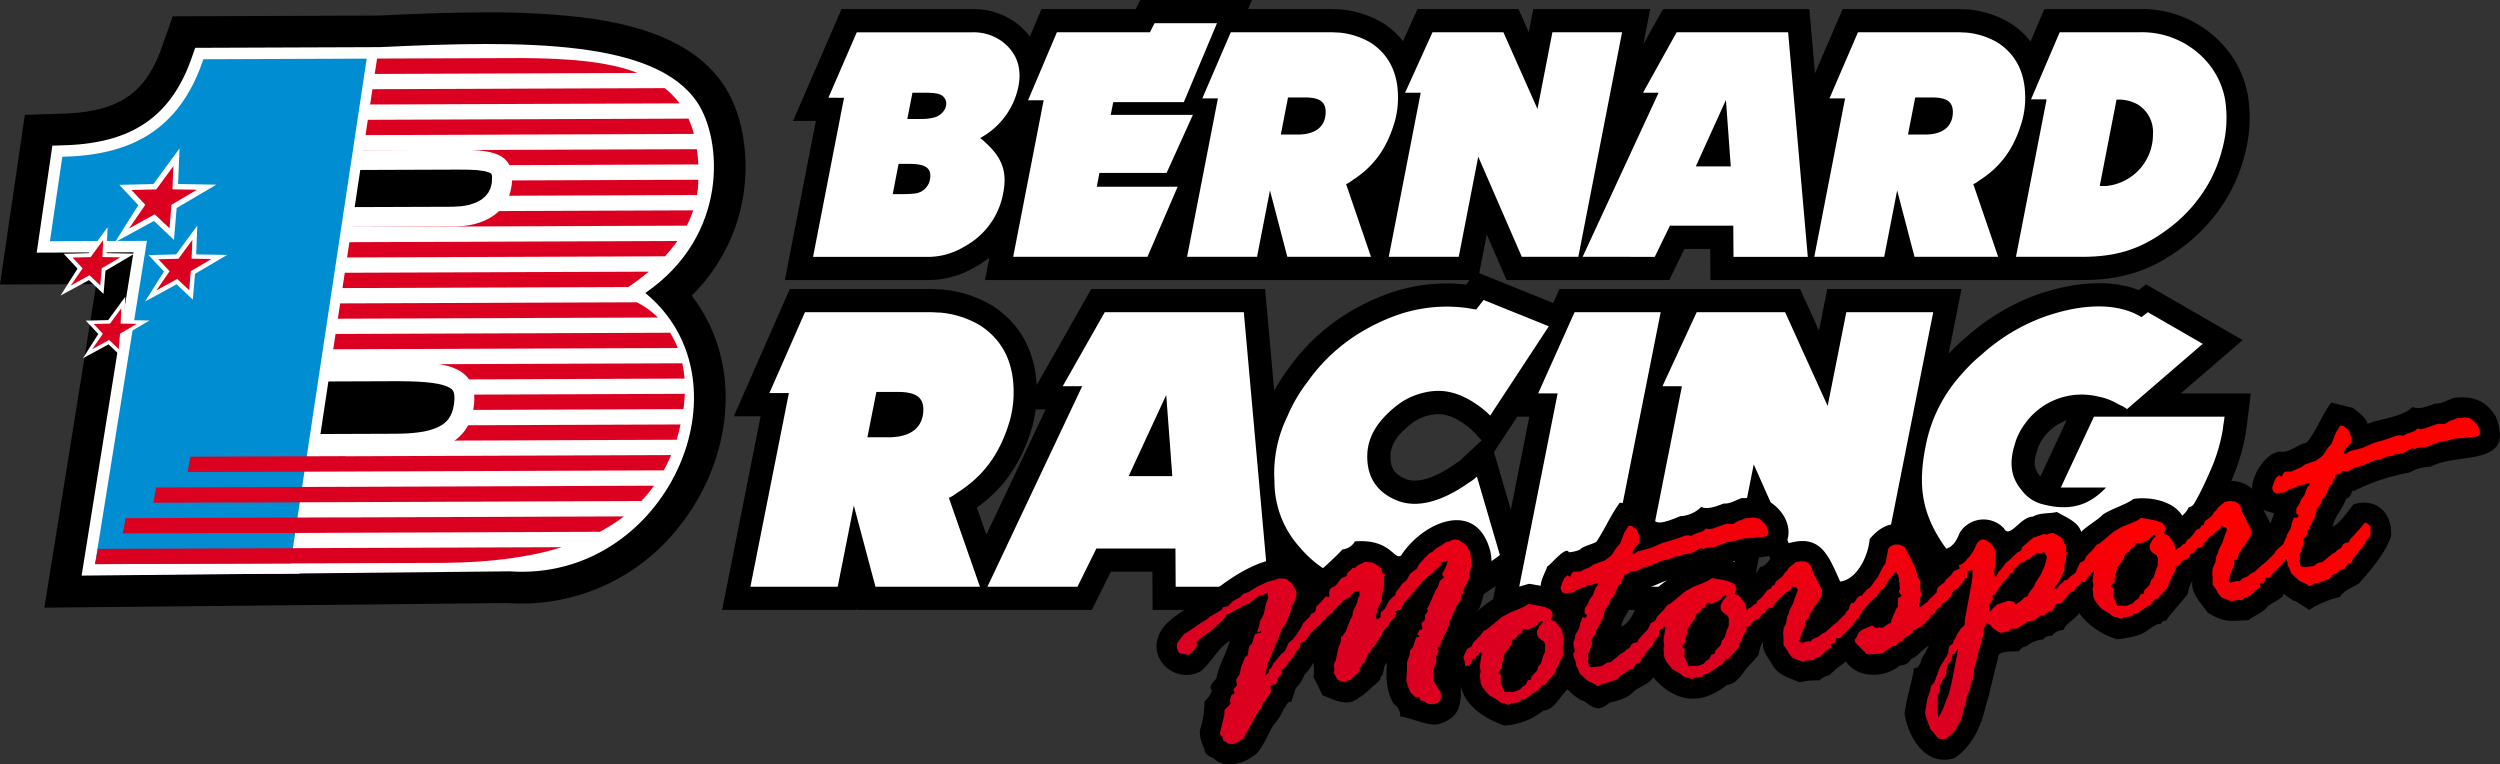 <svg id="Layer_1" data-name="Layer 1" xmlns="http://www.w3.org/2000/svg" xmlns:xlink="http://www.w3.org/1999/xlink" viewBox="0 0 500.316 152.96"><rect x="0" y="0" width="500.316" height="152.96" fill="#333333" stroke="none"/><defs><style>.cls-1,.cls-2,.cls-3,.cls-4{fill-rule:evenodd;}.cls-2{fill:#fff;}.cls-3{fill:#dc0020;}.cls-4{fill:#008dd2;}.cls-5{fill:url(#linear-gradient);}.cls-6{fill:url(#linear-gradient-2);}.cls-7{fill:url(#linear-gradient-3);}</style><linearGradient id="linear-gradient" x1="269.977" y1="82.971" x2="264.121" y2="128.261" gradientUnits="userSpaceOnUse"><stop offset="0" stop-color="red"/><stop offset="0.839" stop-color="#dc0020"/></linearGradient><linearGradient id="linear-gradient-2" x1="1031.268" y1="564.28" x2="1025.412" y2="609.569" xlink:href="#linear-gradient"/><linearGradient id="linear-gradient-3" x1="1127.371" y1="576.707" x2="1121.514" y2="621.996" xlink:href="#linear-gradient"/></defs><path class="cls-1" d="M824.567,597.019l-92.853.925L742.1,533.2l-19.269.071,4.977-33.951,8.285-.263L737.1,499l.976-.077.945-.1.913-.118.881-.143.846-.161.813-.183.783-.2.749-.223.716-.243.684-.264.662-.284.629-.3.6-.323.583-.348.564-.37.54-.394.521-.418.512-.453.5-.485.487-.52.479-.561.471-.607.463-.652.451-.7.443-.758.433-.815.423-.878.411-.939.392-1,2.43-6.884,41.313-.153c7.086-.342,14.188-.621,21.283-.626a156.384,156.384,0,0,1,19.257.988c10.3,1.274,22.188,4.323,28.348,13.454,4.145,6.142,5.132,14.918,4,22.094a36.01,36.01,0,0,1-10.345,20.146,32.314,32.314,0,0,1,6.008,12.975c2.553,11.789-1.27,24.368-8.8,33.6a40.02,40.02,0,0,1-33.9,14.957" transform="translate(-722.834 -476.336)"/><path class="cls-2" d="M824.75,590.677l-85.584.854,10.38-64.706-19.37.072,3.139-21.413,3.054-.1,1.153-.064,1.131-.087,1.109-.116,1.088-.142,1.064-.171,1.041-.2,1.017-.229,1-.258.97-.29.944-.321.922-.354.9-.387.874-.421.849-.457.827-.492.805-.529.781-.569.758-.608.736-.65.712-.693.691-.736.67-.784.646-.832.625-.882.6-.933.577-.987.553-1.041.529-1.1.5-1.155.478-1.212.981-2.777,36.985-.138c29.358-1.42,55.076-1.414,63.469,11.023,5.035,7.461,6.409,26.653-10.375,38.175,21.994,18.1,4.089,57.943-27.227,55.705" transform="translate(-722.834 -476.336)"/><path class="cls-3" d="M825.555,487.951l-48.165.177,0,.014,50.063-.184q-.939-.011-1.9-.007" transform="translate(-722.834 -476.336)"/><path class="cls-2" d="M850.429,490.934l-73.491.272-.449,3.059,79.368-.292a20.626,20.626,0,0,0-5.428-3.039" transform="translate(-722.834 -476.336)"/><path class="cls-2" d="M858.825,497.021l-82.785.306-.448,3.062,85.022-.315a17.034,17.034,0,0,0-1.789-3.053" transform="translate(-722.834 -476.336)"/><path class="cls-2" d="M861.694,503.131l-86.553.32-.436,3.42,87.616-.324a31.326,31.326,0,0,0-.627-3.416" transform="translate(-722.834 -476.336)"/><path class="cls-2" d="M862.589,509.246l-88.344.327-.45,3.061,88.794-.328c.032-1.06.041-2.09,0-3.06" transform="translate(-722.834 -476.336)"/><path class="cls-2" d="M862.321,515.369l-88.975.329-.448,3.062,88.661-.328a19.936,19.936,0,0,0,.762-3.063" transform="translate(-722.834 -476.336)"/><path class="cls-2" d="M860.267,521.5l-87.819.325L772,524.88l86.4-.32a24.59,24.59,0,0,0,1.863-3.065" transform="translate(-722.834 -476.336)"/><path class="cls-2" d="M855.908,527.63l-84.357.313-.449,3.062,81.574-.3a36.746,36.746,0,0,0,3.232-3.073" transform="translate(-722.834 -476.336)"/><path class="cls-2" d="M846.181,535.254c.773-.447,1.57-.945,2.372-1.474l-77.9.287-.45,3.06,80.081-.3a20.022,20.022,0,0,0-4.1-1.577" transform="translate(-722.834 -476.336)"/><path class="cls-2" d="M854.513,539.874l-84.759.313-.448,3.063,87.636-.324a16.846,16.846,0,0,0-2.429-3.052" transform="translate(-722.834 -476.336)"/><path class="cls-2" d="M859.383,549.038a20.084,20.084,0,0,0-.918-3.058l-89.608.331-.325,2.233.024.83Z" transform="translate(-722.834 -476.336)"/><path class="cls-2" d="M768.739,555.49l91.136-.339a27.624,27.624,0,0,0-.047-3.054l-91.18.337Z" transform="translate(-722.834 -476.336)"/><path class="cls-2" d="M768.921,561.613l90.12-.333c.214-.974.4-1.957.558-2.985,0-.031,0-.055.007-.081l-90.776.336Z" transform="translate(-722.834 -476.336)"/><path class="cls-2" d="M769.105,567.732l88.032-.323c.408-.987.783-2.006,1.111-3.068l-89.234.33Z" transform="translate(-722.834 -476.336)"/><path class="cls-2" d="M769.288,573.847l84.434-.314a29.043,29.043,0,0,0,1.938-3.066l-86.464.32Z" transform="translate(-722.834 -476.336)"/><path class="cls-2" d="M769.47,579.969l78.231-.289a30.208,30.208,0,0,0,3.468-3.075l-81.79.3Z" transform="translate(-722.834 -476.336)"/><path class="cls-2" d="M769.654,586.086l65.634-.243a44.575,44.575,0,0,0,7.577-3.082l-73.3.271Z" transform="translate(-722.834 -476.336)"/><path class="cls-3" d="M855.857,493.973l-79.368.292-.449,3.062,82.785-.306a16.112,16.112,0,0,0-2.968-3.048" transform="translate(-722.834 -476.336)"/><path class="cls-3" d="M860.614,500.074l-85.022.315-.451,3.062,86.553-.32a19.934,19.934,0,0,0-1.08-3.057" transform="translate(-722.834 -476.336)"/><path class="cls-3" d="M862.308,506.19l-87.614.324-.449,3.059,88.344-.327c-.047-1.075-.146-2.086-.281-3.056" transform="translate(-722.834 -476.336)"/><path class="cls-3" d="M862.559,513.227c.017-.315.018-.613.03-.921l-88.794.328-.449,3.064,88.975-.329a19.733,19.733,0,0,0,.238-2.142" transform="translate(-722.834 -476.336)"/><path class="cls-3" d="M861.559,518.432l-88.661.328-.45,3.06,87.819-.325a20.947,20.947,0,0,0,1.292-3.063" transform="translate(-722.834 -476.336)"/><path class="cls-3" d="M858.4,524.56l-86.4.32-.45,3.063,84.357-.313a30.225,30.225,0,0,0,2.5-3.07" transform="translate(-722.834 -476.336)"/><path class="cls-3" d="M852.676,530.7l-81.574.3-.448,3.062,77.9-.287a44.969,44.969,0,0,0,4.123-3.077" transform="translate(-722.834 -476.336)"/><path class="cls-3" d="M850.285,536.831l-80.081.3-.45,3.06,84.759-.313a17.212,17.212,0,0,0-4.228-3.043" transform="translate(-722.834 -476.336)"/><path class="cls-3" d="M856.942,542.926l-87.636.324-.449,3.061,89.608-.331a17.831,17.831,0,0,0-1.523-3.054" transform="translate(-722.834 -476.336)"/><path class="cls-3" d="M768.648,552.434l91.18-.337a23.661,23.661,0,0,0-.445-3.059l-90.827.336Z" transform="translate(-722.834 -476.336)"/><path class="cls-3" d="M768.83,558.55l90.776-.336a29.164,29.164,0,0,0,.269-3.063l-91.136.339Z" transform="translate(-722.834 -476.336)"/><path class="cls-3" d="M769.014,564.671l89.234-.33c.3-.985.561-2.009.793-3.061l-90.12.333Z" transform="translate(-722.834 -476.336)"/><path class="cls-3" d="M827.45,487.958l-50.063.184-.449,3.064,73.491-.272c-5.974-2.316-13.856-2.91-22.979-2.976" transform="translate(-722.834 -476.336)"/><path class="cls-2" d="M775.492,548.769l-2.7,18.433,29.347-.107c8.04-.029,14.385-1.718,15.48-9.205,1.276-8.73-6.265-9.255-16.659-9.215Z" transform="translate(-722.834 -476.336)"/><polygon class="cls-1" points="56.094 76.376 54.552 86.894 79.169 86.803 80.568 86.777 81.873 86.713 83.102 86.605 84.242 86.454 85.291 86.253 86.237 86.009 87.079 85.724 87.807 85.404 88.432 85.051 88.962 84.667 89.412 84.248 89.794 83.783 90.135 83.241 90.429 82.596 90.675 81.823 90.856 80.906 90.953 79.83 90.92 79.058 90.815 78.555 90.689 78.251 90.548 78.045 90.34 77.841 89.979 77.595 89.407 77.322 88.612 77.052 87.609 76.814 86.412 76.62 85.044 76.474 83.522 76.375 81.869 76.318 80.1 76.293 78.219 76.293 56.094 76.376"/><path class="cls-2" d="M813.993,506.325c6.4-.024,12.262.086,11.213,7.247-.787,5.371-5.53,8.073-11.542,8.1l-27.126.1,2.249-15.349Z" transform="translate(-722.834 -476.336)"/><polygon class="cls-1" points="91.248 33.944 93.512 33.954 95.486 34.045 97.03 34.256 97.985 34.547 98.311 34.746 98.355 34.807 98.475 35.243 98.429 36.595 98.158 37.675 97.717 38.564 97.112 39.313 96.303 39.971 95.257 40.534 93.967 40.976 92.444 41.264 90.613 41.377 68.301 41.457 69.39 34.025 91.248 33.944"/><polygon class="cls-2" points="59.921 114.801 16.616 114.96 26.997 50.257 7.622 50.33 10.694 29.373 13.605 29.281 14.762 29.22 15.897 29.131 17.013 29.014 18.106 28.872 19.176 28.7 20.222 28.499 21.248 28.268 22.247 28.009 23.224 27.717 24.175 27.394 25.105 27.037 26.009 26.647 26.889 26.223 27.745 25.765 28.579 25.267 29.388 24.733 30.175 24.162 30.938 23.55 31.679 22.894 32.397 22.198 33.093 21.456 33.767 20.666 34.419 19.828 35.045 18.941 35.649 18.004 36.231 17.012 36.788 15.965 37.319 14.862 37.825 13.699 38.304 12.479 39.253 9.805 75.769 9.672 59.921 114.801"/><path class="cls-4" d="M780.991,589.094l-39.137.145,10.381-64.7-19.408.072,2.478-16.9c13.13-.287,23.317-4.846,28.23-19.517l32.686-.122Z" transform="translate(-722.834 -476.336)"/><path class="cls-2" d="M756.654,508.913l-3.121,4.256-6.822.162s3.073,3.286,3.812,4.073c-.706,1.029-4.39,6.961-4.39,6.961l-.293.44s6.771-3.679,7.808-4.252c.753.718,4,3.795,4,3.795s.469-5.53.54-6.38c.77-.455,7.941-4.676,7.941-4.676l-7.654-.131c.053-1.3.286-7.126.286-7.126Z" transform="translate(-722.834 -476.336)"/><polygon class="cls-3" points="34.701 33.233 34.513 37.889 39.408 37.972 34.322 40.967 33.922 45.691 30.963 42.884 25.821 45.721 29.079 40.989 26.304 38.021 31.274 37.903 34.701 33.233"/><path class="cls-2" d="M760.614,523.8s-2.119,2.889-2.529,3.45c-.677.018-5.523.131-5.523.131s2.488,2.662,3.088,3.3c-.574.833-3.555,5.639-3.555,5.639l-.239.357s5.483-2.984,6.323-3.444l3.244,3.072s.377-4.479.436-5.168l6.432-3.789s-5.113-.088-6.2-.1c.044-1.054.232-5.773.232-5.773Z" transform="translate(-722.834 -476.336)"/><polygon class="cls-3" points="38.495 47.999 38.343 51.772 42.307 51.837 38.187 54.266 37.865 58.088 35.466 55.816 31.303 58.112 33.939 54.282 31.692 51.88 35.719 51.782 38.495 47.999"/><path class="cls-2" d="M742.827,523.906s-1.906,2.6-2.276,3.1c-.61.018-4.97.119-4.97.119s2.238,2.395,2.776,2.969c-.516.748-3.2,5.075-3.2,5.075l-.215.322s4.936-2.686,5.694-3.1c.549.522,2.918,2.768,2.918,2.768s.342-4.034.393-4.652c.563-.333,5.789-3.409,5.789-3.409l-5.582-.1c.04-.946.211-5.2.211-5.2Z" transform="translate(-722.834 -476.336)"/><polygon class="cls-3" points="20.637 48.048 20.498 51.445 24.066 51.504 20.361 53.688 20.068 57.13 17.911 55.085 14.162 57.151 16.536 53.703 14.515 51.542 18.138 51.453 20.637 48.048"/><path class="cls-2" d="M746.527,537.605s-1.715,2.34-2.049,2.793c-.547.014-4.472.105-4.472.105s2.011,2.159,2.5,2.676c-.464.673-2.878,4.567-2.878,4.567l-.2.288s4.441-2.416,5.122-2.789l2.627,2.489s.306-3.629.356-4.186l5.21-3.07s-4.143-.073-5.021-.084c.031-.852.186-4.679.186-4.679Z" transform="translate(-722.834 -476.336)"/><polygon class="cls-3" points="24.271 61.699 24.149 64.756 27.362 64.81 24.024 66.776 23.762 69.872 21.818 68.031 18.446 69.891 20.583 66.791 18.762 64.842 22.025 64.763 24.271 61.699"/><path class="cls-3" d="M769.746,589.134l41.972-.155c8.844-.08,16.79-1.041,23.57-3.136L792.334,586v0l-49.916.183-.564,3.05,27.892-.1Z" transform="translate(-722.834 -476.336)"/><path class="cls-3" d="M769.563,583.032l73.3-.271a34.309,34.309,0,0,0,4.835-3.081l-55.938.207v-.012l-43.785.161-.566,3.051,22.152-.08Z" transform="translate(-722.834 -476.336)"/><path class="cls-3" d="M769.379,576.91l81.79-.3a28.45,28.45,0,0,0,2.553-3.072l-61.95.23v-.01l-37.7.138-.554,3.052,15.861-.058Z" transform="translate(-722.834 -476.336)"/><path class="cls-3" d="M769.2,570.787l86.466-.32a31.758,31.758,0,0,0,1.475-3.058l-65.155.238,0-.025-31.043.115-.574,3.077,8.833-.031Z" transform="translate(-722.834 -476.336)"/><path class="cls-1" d="M1172.714,495.505a20.513,20.513,0,0,0-4.947-10.127l-.013-.013-.013-.014a21.873,21.873,0,0,0-16.706-7.2h-19.071l-2.768,6.479a16.7,16.7,0,0,0-3.789-3.5l-.026-.014-.021-.015a19.718,19.718,0,0,0-8.413-2.848l-.3-.04h-.306c-.514,0-1.033-.06-1.552-.06H1091.6l-5.537,12.863-1.129-12.863h-29.3l-3.923,7.052,1.377-7.052h-23.407l-.9,4.635-2.058-4.635h-20.207l-2.9,6.4a16.674,16.674,0,0,0-3.738-3.424l-.022-.015-.021-.014a19.737,19.737,0,0,0-8.414-2.846l-.3-.04h-.306c-.511,0-1.028-.06-1.548-.06H972.612l.76-1.812h-22.35l-.912,1.812H931.27l-2.327,5.489A14.188,14.188,0,0,0,926,480.791l-.025-.019-.029-.019a14.382,14.382,0,0,0-8.531-2.6H891.247L881.54,500.54h4.568l-6.2,31.838h28.2a18.714,18.714,0,0,0,10.032-2.677l.017-.01a23.671,23.671,0,0,0,2.677-1.8l-.875,4.491H1018.6l1.773-9.123,3.969,9.123H1056.9l3.037-6.233h5.161l.042,6.233h74.339c7.523,0,13.3-1.635,19.392-6.042a34.179,34.179,0,0,0,10-11.022l.017-.03.016-.029a32.315,32.315,0,0,0,3.121-7.8l0-.026.009-.026A28.5,28.5,0,0,0,1172.714,495.505Z" transform="translate(-722.834 -476.336)"/><path class="cls-2" d="M903.927,515.182a19.738,19.738,0,0,0,2.024-.122,3.446,3.446,0,0,0,3.032-3.047c.266-2-.882-2.879-4.131-2.879h-2.188l-1.176,6.048h2.439m3.549-15.035a9.8,9.8,0,0,0,2.574-.376c1.752-.623,2.678-2.5,1.852-3.739-.525-.822-1.338-1.136-3.906-1.136h-2.559l-1.025,5.251ZM888.617,495.9l5.679-13.1h23.123a9.733,9.733,0,0,1,5.846,1.751c3.5,2.556,4.449,6.363,2.847,11.044a15.179,15.179,0,0,1-7.125,8.367,8.62,8.62,0,0,1,.965.812c3.673,3.308,4.6,6.246,3.474,11.047a15.215,15.215,0,0,1-7.6,9.861,14.006,14.006,0,0,1-7.715,2.059H885.548l6.2-31.838Z" transform="translate(-722.834 -476.336)"/><polygon class="cls-2" points="205.738 20.066 211.514 6.457 230.136 6.457 231.05 4.645 243.548 4.645 236.915 20.441 222.79 20.441 222.288 22.99 238.729 22.99 233.465 34.609 220.028 34.609 219.497 37.364 235.682 37.364 229.634 51.397 202.765 51.397 208.863 20.066 205.738 20.066"/><path class="cls-2" d="M982.536,503.264c3.748,0,5.651-1.745,5.6-4.678-.079-1.871-1.216-2.747-4.152-2.747H980.6l-1.442,7.425h3.378m-19.091-7.232,5.7-13.24h20.126c.5,0,1.05.062,1.548.062a15.039,15.039,0,0,1,6.466,2.119c3.7,2.5,5.574,6.37,5.3,11.933a18.055,18.055,0,0,1-.565,3.552c-1.593,5.62-4.3,9.243-8.585,11.984a5.249,5.249,0,0,1-1.209.751l4.977,14.54H980.462l-3.474-13.287L974.4,527.733h-14l6.17-31.7Z" transform="translate(-722.834 -476.336)"/><polygon class="cls-2" points="281.194 18.561 286.681 6.457 300.87 6.457 307.692 21.814 310.677 6.457 324.62 6.457 315.867 51.397 304.551 51.397 295.835 31.356 291.934 51.397 277.932 51.397 284.323 18.561 281.194 18.561"/><path class="cls-2" d="M1069.208,509.64l-.97-13.3-6.031,13.3Zm-29.645,18.093,15.2-32.837h-3.12l6.729-12.1h22.312l3.938,44.941h-14.87l-.039-6.235h-12.68l-3.035,6.235Z" transform="translate(-722.834 -476.336)"/><path class="cls-2" d="M1108.052,503.264c3.751,0,5.654-1.745,5.6-4.678-.076-1.871-1.218-2.747-4.154-2.747h-3.379l-1.447,7.425h3.38m-19.092-7.232,5.7-13.24h20.127c.5,0,1.05.062,1.552.062a15.034,15.034,0,0,1,6.461,2.119c3.7,2.5,5.57,6.37,5.307,11.933a17.783,17.783,0,0,1-.573,3.552c-1.593,5.62-4.294,9.243-8.577,11.984a5.563,5.563,0,0,1-1.213.751l4.977,14.54h-16.741l-3.479-13.287-2.589,13.287h-13.992l6.164-31.7Z" transform="translate(-722.834 -476.336)"/><path class="cls-2" d="M1144.289,513.563a10.354,10.354,0,0,0,9.41-10.423,6.454,6.454,0,0,0-3.1-5.927,7.863,7.863,0,0,0-4.19-.936l-3.366,17.286h1.246M1129.3,496.21l5.733-13.418h16.006a17.227,17.227,0,0,1,13.264,5.681,15.818,15.818,0,0,1,3.843,7.866,23.545,23.545,0,0,1-.623,9.985,27.509,27.509,0,0,1-2.676,6.68,29.478,29.478,0,0,1-8.682,9.554c-5.081,3.678-9.815,5.175-16.686,5.175H1126.28l6.136-31.523Z" transform="translate(-722.834 -476.336)"/><path class="cls-1" d="M1159.26,555.075l12.395-10.685-19.333-11.138-1.477,1.125c-6.522-2.494-14.293-1.219-20.666,1.05l-.017,0-.013.006a43.712,43.712,0,0,0-13.708,8.278,35.436,35.436,0,0,0-3.639,3.444l2.581-12.987h-26.865l-1.657,8.336-3.781-8.336h-48.147l-1.258,2.806-15.474-6.231-1.962,2.545a34.607,34.607,0,0,0-16.51,2.153l0,0a43.691,43.691,0,0,0-6.085,2.9l-.043.024-.041.024a40.158,40.158,0,0,0-12.693,11.466,40.665,40.665,0,0,0-3.032,4.648l-1.822-20.335H941.22L930.3,553.411c-.34-6.456-3.012-12.036-8.694-15.794l-.014-.01-.014-.01a23.735,23.735,0,0,0-10-3.31l-.3-.038h-.3c-.64,0-1.286-.076-1.935-.076H880.892l-11.2,25.473h5.358l-7.7,38.757H894.3l.073-.375.1.375h46.874l3.785-7.642h8.326l.046,7.642h23.553l.941-.549,3.588-1.456-.515-5.745a27.277,27.277,0,0,0,9.193,5.954l3.228,1.284,1.585-2.024,1.334-.5.481-1.079.485-.095.795-.689.284-.123.381.021,8.544,2.948,1.066-.845.573-1.072,1.33-.855.564-1.116.7-.7.614-.569.489-.182.925-.839.862-.433.59-.4.317-.063.36-.156.25.165.168.288.886,7.4,5.085-3.329-.944,4.754h16.74l1.7-3.878.4-.238,1.1-.051,2.518-1.058.69-.446,2.192-.725.616-.44-1.356,6.836h15.306l1.748-1.354,1.159-.626,2.274-.879.1-.045c.263-.113.509-.238.757-.369l6.055.972,2.3-11.572,4.123,9.271,4.244-2.016.017,0,.025.07,1.656,2.883-.017,3.669h10.439l1.153-1.072.444-.2,1.317-1.163.08-.125.594-.372,1.878-2.292,1.894-3.232.438-2.217,1.192-1.225.529-2.66a33.012,33.012,0,0,0,2,3.512l.021.034.021.032a27.909,27.909,0,0,0,2.706,3.434l2.129,2.28,4.908-1.864,1.261-1.058.308-.419.459-.389.871-1.232,1.271,2.655-4.06,5.963,10.492,1.726,2.731-2.157,1.966-2.438.188-.552,2.363-3.48,3.266,6.444,4.165-7.585.958-.862.593-.7.352-.168.4-.309-.895,1.158-2.772,11.711,9.242-5.2c.109-.061.218-.124.326-.186l.03-.017.028-.018a46.017,46.017,0,0,0,4.22-2.811l2.908-2.177.149.18.782-.879,1.33-1-.271-.19,1.782-2c3.688-4.143,6-8.847,8.137-13.92l.008-.021.009-.021a39.791,39.791,0,0,0,2.388-8.454l.038-.231.016-.235a5.661,5.661,0,0,1,.1-.694l.037-.172.791-6.462ZM920.228,583.351l-1.9-5.441c5.67-4.038,9.078-9.3,11.085-16.2l.026-.088.021-.09a32.348,32.348,0,0,0,.645-3.267h1.979Zm95.012-15.041a3.679,3.679,0,0,1-.6.487l-.213.119-.2.14c-2.431,1.727-6.822,4.329-9.967,3.179-1.735-.684-2.839-1.631-3.095-3.518-.431-3.3,1.44-5.452,3.906-7.437l.013-.013.017-.012a9.093,9.093,0,0,1,3.534-1.763c3.016-.791,5.227.225,7.678,2.022a12.664,12.664,0,0,1,1.363,1.172l1.681,1.783Zm9.95,10.049-3.377-11.54,4.665-7.1h2.416Zm105.979-6.676a1.313,1.313,0,0,1-.091-.109l-.03-.036-.028-.035c-1.31-1.531-1.125-3.018-.537-4.877l.039-.113.028-.116a6.914,6.914,0,0,1,.992-2.086,9.656,9.656,0,0,1,4.884-3.868Z" transform="translate(-722.834 -476.336)"/><path class="cls-2" d="M900.636,563.849c4.678,0,7.049-2.147,6.985-5.727-.093-2.292-1.515-3.356-5.182-3.356h-4.216l-1.8,9.083h4.212M876.809,555l7.116-16.184h25.112c.628,0,1.31.075,1.935.075a18.975,18.975,0,0,1,8.069,2.6c4.616,3.053,6.95,7.77,6.616,14.571a21.83,21.83,0,0,1-.707,4.354c-2,6.862-5.369,11.293-10.711,14.64a6.676,6.676,0,0,1-1.511.918l6.217,17.784H898.038L893.706,577.5l-3.224,16.255H873.01l7.7-38.757Z" transform="translate(-722.834 -476.336)"/><path class="cls-2" d="M957.445,571.628l-1.218-16.255-7.518,16.255Zm-37,22.131,18.969-40.136h-3.9l8.407-14.805h27.835l4.89,54.572-.707.285-.142.084H958.117l-.045-7.642H942.243l-3.781,7.642Z" transform="translate(-722.834 -476.336)"/><path class="cls-2" d="M1018.255,538.285l1.476-1.914,13.066,5.262L1021.061,559.5a17.425,17.425,0,0,0-1.927-1.683c-4.354-3.212-7.895-3.813-11.68-2.816a13.65,13.65,0,0,0-5.291,2.66c-4.363,3.513-6.186,7.172-5.6,11.666.444,3.289,2.354,5.811,6.044,7.248,3.7,1.38,8.5.4,14.31-3.733a7.936,7.936,0,0,0,1.485-1.133l4.6,15.706q-1.091.835-2.212,1.571l-.112-.935-1.2-2.029-2.226-1.5-1.634-.2-.925.2-.681.3-.761.148-1.117.764-1.155.576-.735.67-.515.192-1.355,1.259-1.279,1.293-.327.64-1.279.825-.687,1.283-.756.6-.164.213.282-.707-1-1.391-.093-.044-.213-.591-1.237-.932-1.138-.649-.871-.169-1.731-.089-.476.066-1.748.767-.389.336-.661.126-1.543,1.445-.117.259-.724.273-.25.317a21.984,21.984,0,0,1-8.992-6.4,19.6,19.6,0,0,1-5.093-13.271,25.817,25.817,0,0,1,2.584-12.964,31.442,31.442,0,0,1,4.119-7.029A35.34,35.34,0,0,1,995.906,542.4a39.2,39.2,0,0,1,5.433-2.6,30.046,30.046,0,0,1,15.03-1.832c.6.089,1.276.234,1.886.314" transform="translate(-722.834 -476.336)"/><polygon class="cls-2" points="307.825 78.736 315.11 62.482 332.345 62.482 322.859 110.209 322.43 110.881 321.588 111.482 319.501 112.175 318.656 112.719 317.281 113.296 316.486 113.332 315.546 113.542 314.153 114.364 313.028 115.253 312.078 117.423 304.032 117.423 311.722 78.736 307.825 78.736"/><path class="cls-2" d="M1070.154,587.649l-.627,3.158-3.149-.5c-.632.3-1.218.667-1.854.947l-2.45.945-1.757.95-.789.614h-8.059l.121-.618.674-.03,1.35-.692.954-.166,2.718-1.128,1.363-.226,1.013-.485,1.153-.08.757-.4,1.5-.218,1.447-.755a2.943,2.943,0,0,0,1.243-.165l1.681-.214,2.438-.93Zm-14.612-34.026,6.842-14.805h17.7l8.514,18.769,3.731-18.769h17.394L1100.7,584.25l-1.192,1.227-.556,2.8-1.314,2.242-1.167,1.422-.849.535-.284.452-.3.263-.5.226-.373.347h-3.948l0-.254-2.032-3.539-.3-.936-.644-.958-1.6-.908-1.808-.112-1.447.294-.451.216-8.13-18.3-2.112,10.626-.756.281-.837.435-1.133-.04-3.129,1.039-1.053-.2-1.067.828-1.506.462-.229.143-.243-.034-1.046.1-2.267.816-2.559.657-1.79.8.017-.36-.6-1.28,5.942-29.907Z" transform="translate(-722.834 -476.336)"/><path class="cls-2" d="M1129.806,589.494l-.109.035-.425.458-.988.281-.344.446-.121.076-.308.947-.832.26c-.273.579-.975.869-1.33,1.394l1.283.209.711-.56,1.125-1.4.125-.368Zm22.475-1.861a41.6,41.6,0,0,1-3.8,2.529c-.1.06-.2.114-.3.172l.1-.413,1.3-1.677.084-.319.293-.091.582-.8.773-.342.029-.064.092.234.828.749Zm-.891-47.83,1.292-.985,10.981,6.328L1148.517,558.2l-.832-.539a10.882,10.882,0,0,1-1.347-.681,12.557,12.557,0,0,0-3.643-1.292,13.944,13.944,0,0,0-15,6.013,11.52,11.52,0,0,0-1.635,3.513c-1.242,3.895-.723,6.794,1.43,9.309a7.432,7.432,0,0,0,4.212,2.75c4.156,1.062,7.21.614,9.878-1.067a14.187,14.187,0,0,0,2.727-2.3h-9.051l6.637-14.187h26.129l-.133,1.073a11.837,11.837,0,0,0-.18,1.29,34.137,34.137,0,0,1-2.107,7.479c-2.447,5.8-4.464,9.418-7.324,12.634l-.439-.535.008-.213-.535-1.3-.944-.881-1.519-.581-3.964-.635c-.636.3-1.226.667-1.862.947l-2.446.945-1.757.947-2.785,2.16-.794.378-1.038,1.219-1.313,1.182-.3.562-.314-.614.029-.362-.1-.572-.5-.973-.882-1.464-1.4-.715-1.255-.54-.967,0-1.007.2-.472-.1-1.188.507-1.581.491-2.932,2.336-.1.305-.33.155-1.2,1.125-.748-1.571-1-1.007-1.584-.967-1.586-.156-1.468.61-.869,1.006-.67,1.337-.589.829-.422.36-.3.409-.233.2-1.259.476a22.888,22.888,0,0,1-2.254-2.868c-3.828-5.864-4.794-11.208-3.229-19.071a29.6,29.6,0,0,1,7.26-14.572,32.053,32.053,0,0,1,3.972-3.888,38.224,38.224,0,0,1,12.329-7.485C1140.3,536.757,1147.086,537.138,1151.39,539.8Z" transform="translate(-722.834 -476.336)"/><path d="M1222.279,559.64c-1.955-3.235-4.83-4.168-8.436-3.661-1.122.39-2.478,1.232-3.65,1.1-1.084.43-3.371,1.346-4.494.683-2.308,2.17-6.2,2.23-9.074,3.423-.073-1.117-2.111-2.615-2.9-3.227l-4.311-1.058c-1.9,2.333-3.027,5.876-4.99,8.033-1.573.283-3.2,1.782-4.77,1.838-2.853-.562-6.242,4.448-6.1,7.4-2.224-2.094-6.726-2.223-8.772.114a9.527,9.527,0,0,0-2.351,2.587c-.255.183-1.2,1.066-1.561.963a4.858,4.858,0,0,1-1.323,1.7c-1.78-2.979-6.539-3.856-9.741-3.342-1.732,1.241-4.342,1.925-6.123,3.117-.9,1-3.549,2.53-4.346,3.487-.567-2.051-3.213-3.016-4.871-4-1.5.378-3.41.087-4.766.931-2.522-.047-4.677,4.6-5.837,2.323a5.6,5.6,0,0,0-8.787.824c-.339.731-.884,2.154-1.621,2.583.1.382-3.465,1.634-3.666,1.781.094.316.811,1.624.178,1.765-1.817-6.5-7.687-11.13-12.958-4.8-.309,3.489-2.539,8.08-5.908,8.514-2.421-5.366-3.959-9.8-10.942-7.47,2.271-4.207-2.232-9.623-6.723-9.445a5.555,5.555,0,0,1-2,.2c-1.126.391-2.474,1.219-3.647,1.1-1.1.438-3.356,1.332-4.484.661a6.268,6.268,0,0,1-4.2,1.869c-8.4,3.542-2.36-1.346-12.087-2.706-1.743,2.293-3.108,5.485-4.688,7.807-.72.528-2.684.856-3.294,1.584a6.346,6.346,0,0,1-2.231.537c-.582-1.392-3.776,2.7-4.294,2.819-.388,1.066-1.319,2.73-1.332,3.888l-2.294-.394a24.273,24.273,0,0,0-10.6,5.675c1.2-1.127,1.087-3.038,1.861-4.407a12.309,12.309,0,0,0,.947-7.761c-2.733-10.559-13.481-5.932-17.854.818-1.442,1.059-2.065-3.376-9.255-2.807a3.182,3.182,0,0,1-2.477,1.6c-1.848,2.022-4.233,3.952-6.077,5.868-3.885-8.144-14-1.921-18.914,1.874-3.12.37-1.488,1.454-3.821,2.367-2.352,1.981-6.059,3.547-7.62,6.382-2.935,5.21,2.83,10.568,7.969,7.956,2.18-1.673,3.486-4.724,5.907-6.144-.67,2.435-2.264,5.03-2.69,7.531-.5.625-1.706,1.524-.882,2.386a4.854,4.854,0,0,1-1.5,2.2,18.1,18.1,0,0,1-.824,5.5c-.364.984.307,3.163.836,3.981-.117,1.018,1.032,1.59,1.826,1.878,1.751,2.064,5.811,1.255,7.743-.342,1.768-.728,3.218-4.77,4.22-6.257a12.143,12.143,0,0,0,2.078-3.3c.514-.449.623-1.489,1.481-1.351l.926-2.774a7.466,7.466,0,0,0,1.747-2.726,7.556,7.556,0,0,0,1.735-2.391,7.548,7.548,0,0,1,.028,2.885c.5.874,1.388,2.719,1.788,3.646,1.756.7,4.077,1.907,6,1.279a13.161,13.161,0,0,0,3.668-2.634c.231-.34,2.374-1.7,1.924-2.293.938-.307.416-2.3,1.351-2.773-.241,2.743-.139,5.847,1.422,8.246a2.578,2.578,0,0,1,1.2,2.443c2.317.306,4.975,1.729,7.332,1.608,4.744-1.2,4.924-4.049,4.808-7.76.836,4.149,5.112,6.732,8.762,7.968a13.71,13.71,0,0,0,7.76-2.987c2.127-.1,3.316-2.839,4.822-4.275.755.744,2.211,2.139,3.3,2.341,2.015,1.5,2.988,2.177,5.135.348,1.7-.4,3.832-.977,4.948-2.364,1.223-.887,2.95-1.366,3.8-2.725,4.316,5.086,9.6,5.7,14.762,1.507,1.582-.011,2.9-1.892,3.805-3.15.562-.674,2.044-2.214,2.568-2.921a5.159,5.159,0,0,1,.924-2.657c-.513,1.755,1.033,3.377,1.811,4.774,1.054,2,3.514,2.641,5.443,3.447a13.4,13.4,0,0,1,3.96-.357,3.775,3.775,0,0,1,2-1.072,24.867,24.867,0,0,1,3.3-2.72c2.476,3.613,8.038,3.187,10.8.765a2.358,2.358,0,0,0,2.247-1.317c1.305-.418,2.258-1.992,3.528-2.591a19.071,19.071,0,0,1-1.412,2.508c-.177.666-.575,2.171-1.551,1.916-.389,2.708-1.619,6.48-1.887,9.218.795,4.81,4.273,10.546,9.908,8.851,3.619-2.327,5.47-6.479,6.346-10.519.96-2.931,1.559-6.483,2.448-9.43-.242-1.774,2.962-1.273,4.209-1.487a1.927,1.927,0,0,1,1.455-.962,6.047,6.047,0,0,1,3.418-1.379,1.59,1.59,0,0,1,1.682-.675,2.863,2.863,0,0,1,2.3-1.2c.584-1.412,2.381-2.149,3.161-3.408a14.641,14.641,0,0,0,7.636,5.267c1.766-.223,4.242-.6,5.667-1.525.486-.362,2.36-1.779,3.061-1.589.133-.269.624-.869,1.005-.57,1.12-1.711,3.216-3.831,4.408-5.472a5.225,5.225,0,0,1,.925-2.55c-.5,2.383,1.808,4.549,3.057,6.373,3.379,2.076,4.544,1.626,8.148,1.513,1.123-.967,2.944-1.493,3.842-2.8.957-.737,2.361-1.282,3.063-2.066-.362-1.256,1.792,1.168,2.478,1.01l2.765,1.774a18.949,18.949,0,0,1,6.116-2.556c.8-1.4,2.715-1.96,3.862-2.75,2.353-2.7,5.243-6.011,6.407-9.43.285-4.626-2.874-7.774-7.541-6.376-1.028,1.306-2.659,3.749-4.163,4.483.38-2.03,2.04-3.61,2.644-5.558,1.566-.6.758-1.752,1.711-1.643a40.177,40.177,0,0,1,11.04-3.651,8.564,8.564,0,0,1,4.189-1.156C1214.841,566.717,1226.4,569.983,1222.279,559.64Zm-174.917,42.02-.094.094c.364-2.035,2.04-3.6,2.638-5.553.561-.305,1.368-.878,1.2-1.629,1.549-.411,3.815-1.555,5.408-2.114-2.485,1.5-4.262,4.15-6.487,5.914C1049.6,599.461,1048.563,601.3,1047.362,601.66Zm30.2-14.157c-.57.845-1.4,2.228-2.538,2.315a4.562,4.562,0,0,1-1.354,1.768,6.57,6.57,0,0,0-4.021-2.832c2.5-.866,5.622-.606,8.1-1.413Zm100.388-8.465a20.111,20.111,0,0,1-.755,2.055l-1.458-2.873C1175.872,578.591,1177.637,578.927,1177.953,579.038Z" transform="translate(-722.834 -476.336)"/><polygon class="cls-5" points="293.036 117.557 293.088 117.489 293.364 117.122 293.712 116.364 294.113 115.528 294.05 114.63 294.562 113.189 294.356 111.731 294.295 110.831 294.285 110.766 293.554 109.245 292.027 108.099 291.168 107.957 290.72 108.023 289.993 108.389 289.425 108.464 288.477 109.12 287.458 109.715 286.593 110.484 286.099 110.685 285.017 111.747 283.96 112.997 283.499 113.838 282.202 114.804 281.485 116.131 280.61 116.838 279.908 117.847 279.35 118.507 279.241 119.105 278.712 119.506 278.03 120.184 277.157 121.801 276.348 122.497 276.234 123.554 275.757 123.877 275.442 123.921 275.325 123.093 275.574 122.542 275.627 122.015 276.486 120.271 276.652 118.688 277.021 117.146 276.941 115.667 277.18 115.054 277.025 114.883 276.669 114.67 276.419 113.799 275.745 113.175 274.965 112.704 274.561 112.566 273.115 112.445 273.062 112.518 272.452 112.801 271.781 113.088 271.203 113.622 270.63 113.704 270.065 114.302 269.718 114.607 269.431 115.297 268.448 115.694 267.356 117.146 266.453 117.66 266.162 117.894 265.986 118.504 266.033 119.277 265.804 119.506 265.524 119.348 265.46 119.354 265.397 119.364 265.161 119.529 264.496 120.332 263.412 121.396 263.274 122.26 263.112 122.477 262.752 122.722 262.437 122.769 262.137 123.393 260.768 124.754 260.476 125.444 259.354 127.159 258.637 128.04 257.879 128.661 257.142 130.318 256.495 130.802 255.329 132.197 254.827 132.786 254.423 133.622 253.901 134.022 253.915 134.599 253.049 135.373 253.34 134.683 253.618 132.958 253.973 132.257 254.158 131.718 255.178 129.299 255.4 128.556 255.73 128.121 256.415 126.08 257.382 124.642 257.758 123.621 258.247 122.511 258.486 121.443 259.261 120.038 259.412 119.234 259.492 118.442 258.544 116.765 257.445 115.876 256.129 115.741 255.566 115.883 254.947 116.102 253.756 116.397 252.966 116.762 251.567 117.415 249.837 118.504 248.847 118.839 248.164 119.519 246.715 120.307 245.815 121.275 244.69 121.561 244.553 121.972 244.316 122.134 243.058 122.891 242.213 123.338 241.639 123.877 240.62 124.474 237.599 126.519 236.999 126.861 235.736 128.468 235.54 128.947 235.514 129.668 235.807 130.401 236.045 130.691 236.254 130.789 236.783 130.846 237.716 131.038 237.845 131.021 238.09 130.926 238.952 130.153 239.537 129.225 239.504 128.519 239.959 128.067 240.416 127.617 242.181 126.329 243.862 124.924 245.055 123.717 245.527 122.938 246.092 122.796 246.802 122.299 247.655 121.924 249.093 121.072 249.959 120.756 251.834 119.328 252.704 119.072 253.677 118.611 253.767 119.702 253.346 120.866 252.869 123.01 252.148 124.34 252.046 125.006 251.552 126.565 251.998 126.505 252.281 126.208 252.424 126.317 252.335 126.586 251.707 126.743 251.207 126.878 251.096 127.023 250.784 128.037 250.57 128.775 249.992 129.317 249.81 130.313 249.725 131.105 249.143 131.577 248.859 132.332 248.378 133.499 248.065 134.971 247.58 135.689 247.429 135.969 247.408 136.295 247.584 137.11 246.802 138.003 247.102 138.74 246.442 139.09 246.317 139.63 246.116 140.041 246.291 140.804 245.668 141.471 245.041 142.077 245.037 142.99 244.178 146.546 244.151 146.809 244.259 147.112 244.61 147.325 244.801 148.207 245.425 148.508 245.664 148.801 246.388 148.897 246.906 148.881 247.098 148.858 247.75 148.446 248.47 148.015 248.826 147.77 249.035 147.418 251.46 142.99 252.545 141.481 252.737 140.543 253.175 140.417 253.519 139.654 253.967 139.132 254.222 138.645 254.36 138.235 254.238 137.349 254.892 136.932 255.4 136.86 255.538 136.447 255.637 135.791 256.486 134.891 256.495 134.043 257.434 133.324 257.788 132.631 258.865 131.505 259.355 130.401 260.093 129.647 260.287 128.712 260.887 128.372 261.307 128.119 262.058 126.973 262.672 126.305 263.237 125.701 263.948 125.215 265.794 123.136 266.697 122.619 267.107 121.854 268.1 121.062 268.761 120.253 269.363 119.908 269.974 119.631 271.033 118.379 272.066 118.361 272.065 119.268 271.754 119.834 271.506 120.844 270.752 122.375 270.629 123.369 270.259 123.939 269.304 126.403 268.925 126.912 268.711 127.27 268.414 127.441 268.302 128.495 267.866 129.526 267.323 132.133 266.916 132.972 267.063 133.988 266.972 134.712 267.323 135.378 267.603 135.989 268.565 136.372 269.108 136.552 269.171 136.544 269.643 136.218 270.208 136.073 271.648 134.769 272.168 134.308 272.132 133.6 272.488 133.355 272.614 132.88 273.096 132.617 273.209 132.024 273.827 130.891 274.219 130.452 274.622 129.616 274.978 129.374 275.456 128.658 276.423 127.22 276.656 126.546 277.2 125.815 277.709 125.288 278.514 124.077 279.204 123.458 279.488 122.706 279.133 122.497 279.662 122.097 280.178 122.09 280.555 121.518 281.054 120.474 281.864 119.778 282.741 118.615 284.088 117.126 284.971 116.028 285.391 115.776 286.01 115.109 286.671 114.758 287.22 114.028 288.156 113.317 288.504 112.554 289.75 112.185 289.437 113.199 289.046 114.097 288.58 114.943 288.988 115.532 288.123 116.298 287.769 117.453 287.284 118.172 286.004 121.075 285.592 121.846 285.728 122.346 285.185 123.073 285.133 124.121 284.67 124.505 284.506 124.723 284.471 124.924 284.653 125.74 284.493 126.024 284.051 126.087 283.649 126.919 284.111 127.438 283.411 127.538 282.771 129.441 282.169 130.239 282.094 131.092 281.581 132.529 281.579 133.89 281.458 135.791 281.464 136.312 281.943 137.864 282.303 138.589 282.758 139.051 283.139 139.448 284.131 139.569 284.142 140.147 284.879 140.307 285.658 140.778 285.992 140.866 286.911 140.933 287.957 140.519 288.243 140.219 288.381 139.363 288.308 138.854 288.247 138.404 287.166 136.74 286.823 136.136 286.8 135.042 286.846 133.996 287.46 132.351 287.398 131.455 287.645 130.903 287.957 130.338 287.593 129.61 288.265 129.32 288.366 128.206 288.713 127.897 289.043 127.003 289.371 126.573 289.7 125.683 289.993 124.993 290.03 124.336 290.47 123.76 290.826 122.606 291.319 121.948 291.466 121.159 291.81 120.84 292.067 120.355 292.393 119.915 292.414 119.135 292.811 118.756 292.886 118.354 293.036 117.557"/><path class="cls-6" d="M1035.1,601.958l-.541-.636-.41-.592-.961-.384.356-.7.012-.384-.217-.617-.381-.4-1.034-.442-1.275-.276-1.859-.32-.131.015-.769.5-.612.281-.673.291-1.718.691-1.563.874-2.906,2.42-.6.28-.886,1.1-1.192,1.2-.457.908-.731.361-.115.08-.445.972-.3.686.027.195.2.489.112.832.081.111.083.121.326.017.374-.115.382-.511.283-.753.347.147.174-.156.162-.671.489-.2.373-.567.314.343-.168.673-.265,1.788.164,1.209-.183.546.058.38.118,1.281.38.857.938,1.162.379.4,1.421.84.94.714.726.091.627.3.378-.059.3-.226.761-.108.765-.109.455-.455.754-.17.708-.492,1.187-.815.29-.235.38-.052,1.048-1.317.4.074.439-.585,1.686-1.852.054-.075.038-.654.481-.717.223-.743.635-1,.091-.272,0-.974-.1-.695.246-.556.018-.778-.288-1.586Zm-3.078,4.843-.35.756-.437,1.5-.556.657-.267.883-1.076,1.126-.163.669-.575.081-.454.908-.657.417-.446.517-.737.3-.552.209-1.045-.049-.7.1-.066.014-.221-.682-.463-.978-.089-.183v-.9l.089-.733-.507-.378-.022-.195.1-.205.57-.535.014-.844.339-1.282.1-.66,1.36-1.875.219-.745.091-.276.237-.162.49-.2.476-.778.617-.221.339-.823.32-.042.481.188.982-.4.783-.429.115-.086.384-.507.656-.417.153.169.026.2-.617.668-.512.98-.04.656.128.437.392.462.858.6.085.11.2.557Z" transform="translate(-722.834 -476.336)"/><path class="cls-7" d="M1218.749,561.618l-.55-.7-.519-.443-.308-.345-.672-.164-.661-.1-.562.14-.847-.012-.916.389-.568.148-1.071.667-1.311-.073-2.78.972-.446.063-.316.044-.536-.119-.7.552-1.61.552-.6.343-.73-.093-.569.076-2.162.761-2.556.751-2.139.947-2.687.707-.468.387-.448.064-.086-.186.074-.4.372-.571.8-.824.162-.216.03-1.176-.59-1.41-.878-.719-.672-.165-.373.573-.582.92-.8,2.128-.839.965-.9,1.421-.527.4-.882.645-2.166.76-.764.56-1.043.412-.849.435-1.1.025-.064.012-.258.038-.169.149-.467.847-.5-.318-.69.614-.293.691-.375,1.024-.016.33.2.55.306.285.468.127.765-.105.641-.027.831-.571,1.544-.543.663-.356,1.021-.142.427-.186.623-.152-.058.46-.407.382-.61,1.646-.6.8-.492,1.105-.491.653-.047,1.048.507.382-.255.494-.72-.034-.227.684-.191.475-.2.943-.31.556-.466.845-.057.448-.168.169-.484,1.169-1.5,1.378-.3.562-1.028.991-.565.593-.994.79-1.319,1.223-.844.445-.521.462-1.165.489-.511.522-.463-.066-1.191.3-.266-.024-.133-.046-.171-.306.237-.611.2-.871.739-1.664-.058-.9.671-.283.164-.676.183-.543.457-.455.23-.683.464-.388.309-.561.746-1.139.138-.414.057-.975-1.877-3.7-.276-1-.252-.413-.789-.541-1.178-.093-.947.2-.057.067-.7.556-.636.546-.256.489-.464.389-.422.711-1.4,1.1-.284.751-.38.062-.31.558-.731.36-.056.071-.765,1.017-.442.512-.649.48-.3.63-.489.2-.573.533-.546.273-.282.3-.02.038-.133-.735-.4-.978-.543-.636-.4-.592-.969-.382.36-.7.013-.382-.217-.619-.383-.406-1.035-.432-1.271-.283-1.861-.324-.127.023-.772.495-.615.281-.665.29-1.723.7-1.564.869-2.9,2.413-.612.285-.883,1.1-1.195,1.208-.455.9-.728.364-.116.086-.449.967-.293.691.016.1-.279.321-.828.575-.736.751-.51.066-.271.366-.647.483-.6.8-.583.015.374-.574.658-.867.648-1.395.364-.635.067-1.368.309-1.018-.026-.645.247-.553-.271-.548.092-.727-.008-.062-.364-.73-.532-1.026-.852-.529-.844-.469-.382.064-.571.07-.227.233-.737-.162-.735.3-1.364.449-1.738,1.479-.518.459-.177.609-.782.439-1.483,1.438-.818.635-.485.717-1,1.177-.412.77-.254.037-.153-.628.321-3.225-.022-1.1-.393-.979-.622-.694-1-.7-.664-.1-.612.283-.442.517-.649,1.386-.857,1.288-.464.389-.319.5-.7.554-.679.286.218.623-.795.366-.426.19-.533.793-.987.853-.363.634-1.065.736-.272.36-.146.347-.03.509-1.455,1.381-.332.435-1.517,1.185-.242-.353.265-.883-.037-.706.231-.679-.277-1.52.145-.8-.135-.5-.489-.707-.188-.883-.435-1.237-.724-1.455-1.074-2.12-.3-.284-.775-.41-.975-.058-.87.316-.506.525-.561,2.935-.6.859-1.011,2.031-.5.588-.978,1.368-.773.5-.207.353-.4.377-.255.465-.142-.082-.067.008-.368.115-.455.451-.161.387-.044.03-.447.521-.4-.074-.307.564-.183.538-.009.189-.431.4-.31.559-1.028.992-.565.6-.991.789L1088.2,602.8l-.844.443-.514.465-1.169.486-.508.526-.462-.065-1.195.3-.263-.03-.134-.045-.172-.3.239-.622.2-.866.739-1.667-.062-.9.671-.288.168-.676.183-.539.457-.461.225-.681.465-.384.311-.568.748-1.139.134-.41.054-.977-1.877-3.7-.272-1-.25-.414-.791-.539-1.184-.094-.941.2-.058.074-.7.548-.637.546-.253.494-.462.384-.423.711-1.4,1.106-.284.753-.386.05-.309.564-.726.36-.056.074-.765,1.016-.448.512-.644.479-.3.629-.49.2-.577.533-.544.275-.284.3-.021.041-.134-.735-.4-.978-.541-.636-.408-.6-.961-.386.355-.7.01-.38-.219-.618-.377-.4-1.037-.438-1.271-.28-1.861-.319-.126.019-.776.493-.61.283-.67.293-1.721.69-1.563.868-2.9,2.416-.61.281-.883,1.1-1.191,1.211-.46.9-.727.365-.116.08-.449.973-.084.2-1.874,2.026-.3.623-.63.151-.307.112-.227.225-.366.635-.718.425-.458.449-.6.347-2.036,1.649-.7.1-1.007.66-.892.128-.89.124-.8-.147-.158-.69-.066-.448-.009-.065.13-.47-.172-.75.327-.436.158-.738.394-.895-.139-.957.895-1.034-.027-.644.391-.447.229-.677.293-.239.11-.6.431-.645.453-1.817.722-.876.368-1.093.637-.547.81-2.054.593-.4.084-.791.342-.307.226-.744.632-.089.822-.635,1.161-.032,1.2-.689,1.074-.219,2.818-1.171,1.327-.257,1.093-.537,1.09-.089.725-.364,1.525-.213,1.087-.608.715-.422.548.178.062-.007.556-.206,1.6-.163,2.644-1.019.711-.035,2.626-.7,1.1-.024,1.979-.21.832-.055.067-.011.556-.2.267-.367.067-.458-.414-1.11-.552-.7-.518-.444-.3-.345-.673-.165-.666-.1-.56.142-.846-.008-.921.389-.563.142-1.07.667-1.312-.071-2.778.97-.447.063-.315.046-.538-.124-.7.555-1.61.552-.6.345-.726-.1-.574.086-2.164.759-2.553.751-2.137.948-2.689.7-.467.388-.442.064-.093-.182.076-.4.374-.573.791-.826.165-.214.031-1.17-.588-1.413-.883-.722-.67-.163-.372.569-.586.926-.8,2.122-.836.963-.906,1.427-.526.4-.885.641-2.162.76-.765.561-1.047.409-.843.444-1.1.02-.063.011-.254.035-.172.155-.468.844-.5-.322-.694.618-.293.69-.376,1.024-.02.328.209.551.3.284.475.131.761-.111.645-.023.827-.57,1.546-.542.665-.353,1.017-.145.426-.19.632-.147-.067.461-.4.378-.611,1.642-.6.8-.494,1.107-.489.653-.053,1.045.508.38-.25.492-.724-.031-.226.681-.192.482-.192.936-.31.565-.464.84-.1.727-.188.485-.093.268.062.9.236.747-.311.558-.027.266.12.435.4.984.036.706.338.543.306.8.1.245.523.511,1.188,1.064.961.382,1,.64.836-.5,1.138-.226.481-.262,1.375-.393.783-.884.606-.281,1-.724.8-.311.638-1,.519-.01.282-.3.165-.667.63-.606.589-.858,1.112-1.327.293-.693.619-.667.218-.29.138-.408-.028-.194.165-.671.49-.2.377-.569.3.346-.162.673-.27,1.789.169,1.2-.179.548.05.384.119,1.28.381.85.939,1.165.378.4,1.42.838.94.715.724.09.631.3.382-.053.288-.23.767-.108.761-.111.456-.454.754-.168.711-.493,1.182-.813.291-.237.377-.051,1.054-1.316.4.075.44-.583,1.682-1.857.056-.067.038-.654.487-.717.216-.745.638-1,.094-.272-.005-.633.169.022.374-.115.282-.3.483-.716.738-.3.6-.34.293-.693.791-.37.3-.634.481-.259.819-.178.286-.751.515-.468.613-.735.589-.4.446-.517,1.022-.593.288-.693.948.255.089.185.091.178.023.193-.289.687-.694,1.98-.67,1.256-.162.678-.3.62-.214,1.266-.4.838-.134.408-.066.918.079,1.025-.034,1.172.735,1.067.436.781.551.7.281.154,1.025.373.69.29,1.392-.26.783.02.7-.549.757-.168.519-.463.616-.671.533-.34.595-.411-.16-.681.882-.192.256-.942.12-.085.725.094.428-.649,1.312-1.283,1.116-1.261.377-.571.485-.261.171-.611.46-.848.176-.149,1.516-1.708.973-.912.354-.247.456-.905.939-.714.73-1.271,1.146-1.524.526-.4.285.617.213.616.009.061.017.579.134.5-.009.391.084.574-.232.684.562.761-.231.223-.362.181-.164.219.024,1.553-.379.509-.878,2.068-.168.671-.606.282-1,.721-.727-.089-.693.163-.72-.546-.978.459-.865.32-.536.332-.388.446-.235.615-.487.718.06.441,1.444,1.5.832.849.475.134,1.344-.13,1.287-.048,2.134-1.469.694-.1.439-.583.975-.461.253-.486.058-.076,1.018-.6.591-.405.185-.545.671-.291.792-.37.626-.61.31-.106.2-.48.66-.352.155-.734.565-.146.6-.868.455-.451.418-.251.226-.682.748-.236.383-.506.68-.684.439-1.024,1.074-.672.319-.5.672-.745.218-.289,0-.348.333-.027.118-.08.109-.6.1-.723.941-.2-.025,1.172-.186,1.455-1.361,7.386.024.642-.078.341-.344.366-.406.322-.313.561-.335.374-.438,1.033-.328.436-.17.613-.532.393-.229.226-.107.6-.027.718-1.69,2.761-1.125,3.079-.564.595-.063.01-.185,1-.6,1.773-.45,2.787.161.69.737,1.969.2.5.542.636,1.017,1.215.07.054.472.129.848.013.062-.009.983-.853.806-.7.569-1.052.686-1.135.356-1.154.054-.527.678-2.1.075-.857.723-1.785.2-1.328.328-.438.427-2.976.343-.762.069-.917.3-.622.047-.589.307-.63.3-1.536.3-.627.074-.854.075-.853.584-.922.7.356.471.58,1.223.865.541.121.125-.019.681-.221.646-.026.435-.583.065-.006.525.051.38-.051.437-.128,2.084-1.337.952-.134.259-.032.569-.537.777-.49.591.04.679-.678.83-.117.427-.642.4-.836.7-.1.436-.124,1.33-1.605.381-.511.807-.242.343-.823.607-.283.539-.792.592.049.115-.084.175-.153.247-.555.849-.893.578-.83-.073.3-.271,1.79.176,1.209-.186.55.057.378.112,1.282.381.85.94,1.165.381.4,1.416.84.941.715.727.089.63.3.379-.054.29-.234.765-.1.765-.111.457-.453.752-.17.711-.49,1.184-.817.288-.236.38-.055,1.05-1.311.4.077.438-.58,1.686-1.859.052-.07.04-.657.485-.717.218-.742.635-1,.094-.276,0-.632.172.024.374-.115.282-.3.479-.719.735-.3.6-.349.292-.69.794-.369.3-.629.483-.262.815-.181.285-.752.519-.464.61-.734.59-.4.447-.517,1.018-.6.294-.687.942.252.09.18.093.182.022.188-.289.692-.695,1.977-.666,1.263-.164.673-.3.625-.212,1.265-.4.835-.136.407-.067.92.082,1.022-.031,1.175.731,1.067.437.778.55.7.285.155,1.024.37.69.3,1.389-.265.781.026.7-.556.754-.168.517-.462.619-.669.538-.343.591-.4-.16-.694.877-.187.261-.948.119-.08.725.1.429-.653,1.308-1.285,1.121-1.26.375-.572.09-.048.236.585.031.715.337.532.3.8.1.249.528.508,1.185,1.068.964.384,1,.638.84-.506,1.134-.227.482-.262,1.372-.384.784-.892.61-.28,1-.723.8-.308.634-1,.515,0,.285-.3.165-.672.627-.605.594-.866,1.112-1.321.291-.687.621-.67.215-.291.138-.41-.088-.631.092-.732-.008-.063-.171-.3-.666-.56-.325-.019-.063.01-.711.942-2.141,2.31-.3.625-.628.153-.306.109-.231.229-.362.63-.72.428-.456.453-.6.347-2.037,1.642-.7.1-1.012.663-.887.125-.895.124-.8-.142-.162-.694-.062-.444-.008-.071.125-.468-.169-.753.331-.435.154-.738.39-.9-.13-.945.89-1.031-.025-.644.394-.448.229-.681.289-.235.114-.6.426-.647.46-1.819.719-.874.364-1.092.636-.545.815-2.06.589-.4.084-.788.347-.312.221-.746.632-.088.82-.635,1.167-.032,1.2-.69,1.073-.213,2.823-1.175,1.325-.253,1.091-.541,1.088-.091.729-.355,1.53-.216,1.078-.606.72-.429.543.182.063-.006.554-.211,1.6-.159,2.645-1.02.707-.038,2.63-.693,1.1-.02,1.983-.218.836-.052.063-.01.552-.2.276-.368.064-.466Zm-149.966,40.017-.347.762-.44,1.494-.556.655-.267.885-1.071,1.124-.164.672-.573.077-.455.906-.657.417-.445.521-.739.292-.553.211-1.044-.046-.7.1-.059.011-.226-.683-.462-.978-.093-.178,0-.9.091-.726-.507-.387-.029-.189.1-.206.576-.538.007-.845.34-1.28.1-.667,1.359-1.873.222-.742.087-.278.239-.163.49-.2.476-.782.618-.218.336-.823.321-.044.477.192.983-.4.782-.431.117-.084.385-.511.656-.415.15.173.031.192-.619.669-.511.983-.038.652.123.436.392.463.861.6.084.114.2.555Zm44.642,11.239-.577,2.355-.538,1.241-.6,1.708-.975,1.83-.2-1.405.11-1.961-.124-.892.347-.763.184-.543.011-.39-.162-.694.381-.054.267-.883.5-.589.293-.684.031-.72.13-.93.209-.351.627-.605.276-1.274.444-.06.455-.907.193-.024Zm18.886-24.384-.246,1.009-.492,1.107-.347.764-1.118,1.709-.185.552-1.091,1.448-.185.544-.673.29-.921.84-.828.572-.336-.54-1.069-.238-1.366.454-.683.222-.308.108-.8.764-.5.591-.31.108.09-.729.131-.925.647-.936-.206-.554.591-.409,1.548-2.354,1.082-1.062.284-.752.693-.168.273-.81.417-.253.605-.8.623-.157.377-.112.455-.454.617-.216.4-.383.539-.335.4-.38.8.149.656-.418.347.6.253.415Zm22.339,1.081-.35.76-.436,1.492-.559.659-.264.882-1.075,1.121-.165.677-.57.078-.461.9-.65.416-.449.517-.736.3-.552.21-1.045-.049-.7.1-.063.009-.228-.685-.462-.974-.086-.183V594.9l.092-.726-.506-.382-.032-.188.1-.212.576-.538.01-.84.337-1.282.1-.664,1.361-1.877.219-.746.09-.273.239-.159.488-.2.476-.778.619-.216.334-.824.322-.048.482.193.98-.4.779-.428.123-.085.379-.509.658-.416.152.172.027.189-.619.67-.511.983-.039.659.128.431.391.463.859.6.082.117.209.556Z" transform="translate(-722.834 -476.336)"/></svg>